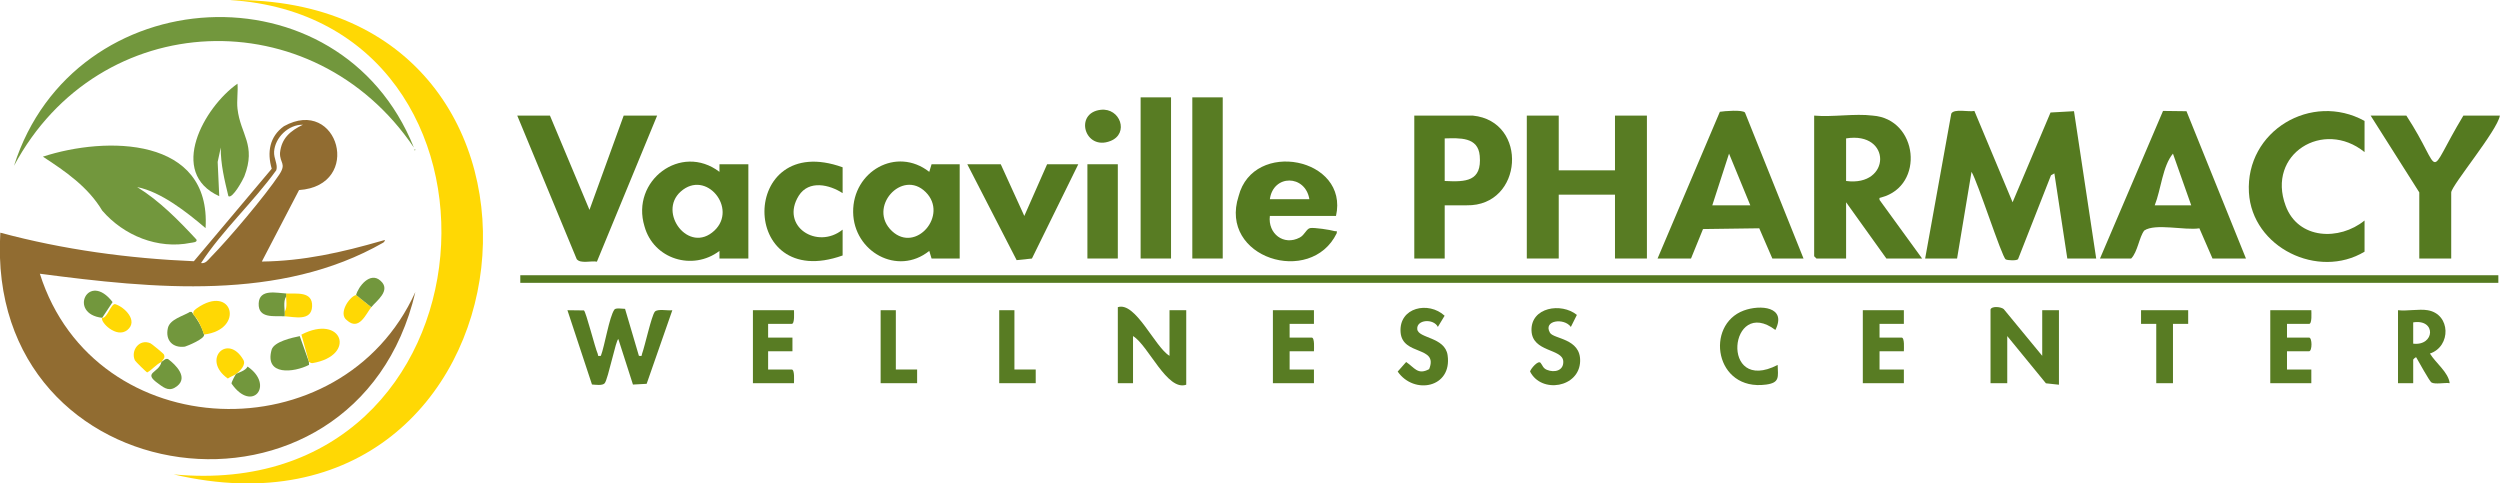 <?xml version="1.0" encoding="UTF-8"?>
<svg id="Layer_1" data-name="Layer 1" xmlns="http://www.w3.org/2000/svg" viewBox="0 0 5000 966.88">
  <defs>
    <style>
      .cls-1 {
        fill: #72973d;
      }

      .cls-2 {
        fill: #557a20;
      }

      .cls-3 {
        fill: #ffd804;
      }

      .cls-4 {
        fill: #587c23;
      }

      .cls-5 {
        fill: #916c31;
      }
    </style>
  </defs>
  <path class="cls-5" d="M523.67,523.1c83.74-1.01,160.38-18.45,239.83-41.42,5.19-1.5,9.87-2.98,3.37,3.38-206.22,118.28-460.46,92.12-687.16,62.4,109.72,346.3,603.98,361.95,751.03,36.47C711.9,1091.68-31.1,996.76.65,465.35c126.08,33.94,256.47,51.59,387.07,57.12l155.76-184.99c-9.65-32.71-4.4-64.36,24.28-84.99,109.04-60.75,159.06,118.83,30.34,127.65l-74.43,142.96ZM605.74,249.47c-28.87-.58-55.61,25.61-57.55,53.63-.96,13.8,8.18,26.24,4.34,37.37-46.06,63.9-108.14,120.6-150.49,185.67,9.24,1.58,14.34-6.58,19.78-12.11,35.86-36.41,108.67-122.64,136.5-164.53,15.25-22.94.95-22.9,1.68-43.72,3-29.6,20.8-44.11,45.74-56.3Z"/>
  <path class="cls-3" d="M347.31,948.79C1009.96,1010.68,1069.5,38.05,459.81.07c750.72-9.95,627.34,1122.24-112.5,948.73Z"/>
  <rect class="cls-2" x="1040.59" y="550.48" width="3956.09" height="15.2"/>
  <path class="cls-2" d="M3850.3,517.03l52.28-289.81c5.49-10.45,34.89-2.83,46.21-5.34l76.39,182.66,75.9-179.52,46.91-2.62,44.41,294.63h-57.78l-25.86-170.27-6.78,3.88-65.84,167.64c-2.39,3.44-21.37,2.68-24.8.4-7.83-5.19-55.97-155.23-68.29-175.01l-28.89,173.36h-63.86Z"/>
  <polygon class="cls-4" points="3117.46 231.2 3117.46 340.67 3229.97 340.67 3229.97 231.2 3293.83 231.2 3293.83 517.03 3229.97 517.03 3229.97 389.32 3117.46 389.32 3117.46 517.03 3053.61 517.03 3053.61 231.2 3117.46 231.2"/>
  <path class="cls-2" d="M3745.39,231.2c90.97,6.65,104.68,140.27,17.52,163.56-2.88,1.45-4.9-.82-3.79,5.14l85.1,117.13h-71.46l-80.58-112.51v112.51h-59.3l-4.56-4.56V231.2c36.77,3.37,81.28-4.54,117.07,0ZM3692.18,276.81v85.14c90.11,12.14,91.6-99.8,0-85.14Z"/>
  <path class="cls-2" d="M4199.99,517.03l126.07-295.18,46.92.58,118.93,294.61h-66.9l-26.25-60.41c-29.15,4.57-88.42-10.57-110.28,4.46-10.11,12.92-13.18,42.75-26.15,55.95h-62.34ZM4382.44,410.61l-36.53-103.38c-20.81,24.92-23.88,72.11-36.45,103.38h72.98Z"/>
  <path class="cls-2" d="M3607.03,517.03h-62.34l-26.19-60.45-112.48,1.52-24.01,58.94h-66.9l124.64-293.47c9.5-1.52,45.26-4.42,50.22,1.54l117.06,291.93ZM3500.61,410.61l-42.54-103.38-33.48,103.38h76.02Z"/>
  <path class="cls-1" d="M411.13,456.2c-36.93-31.32-88.28-72.31-136.8-82.06,44.48,27.34,83.01,66.55,118.55,104.92,2.48,5.76-7.69,5.86-11.52,6.64-65.64,13.34-133.95-14.63-176.92-64.52-28.32-47.35-73.3-78.28-118.65-107.85,126.22-41.36,336.61-40.5,325.34,142.87Z"/>
  <path class="cls-2" d="M1099.89,231.2l79.06,188.56,68.42-188.56h66.9l-120.45,292.11c-11.73-2.2-32.81,4.65-40.41-5.06l-118.9-287.05h65.38Z"/>
  <path class="cls-1" d="M827.72,295.04C626.84-2.44,198.15,13.55,28.02,331.53,147.27-43.67,680.35-72.87,827.72,295.04Z"/>
  <path class="cls-2" d="M2889.4,410.61v106.43h-60.82V231.2h117.07c111.78,11.24,100.92,181.28-12.17,179.41,0,0-44.09,0-44.09,0ZM2889.4,361.95c42.17,2.16,74.56,1.22,70.08-50.34-3.32-38.23-40.32-35.45-70.08-34.8v85.14Z"/>
  <path class="cls-2" d="M4729.09,304.18c-82.01-66.48-196.59,3.69-157.72,107.56,25.14,67.54,107.53,70.04,157.72,29.28v62.34c-92.87,55.89-224.97-8.43-231.24-118.45-7.03-123.34,125.26-201.4,231.24-143.06v62.34Z"/>
  <path class="cls-2" d="M1863.13,517.03l-4.59-15.2c-63.53,50.9-151.27,1.38-152.24-77.5-1.01-81.53,86.66-131.97,152.24-80.62l4.59-15.2h56.25v188.53h-56.25ZM1851.46,384.26c-47.5-47.44-117.5,31.2-67.37,78.01,47.68,44.52,113.32-32.12,67.37-78.01Z"/>
  <path class="cls-2" d="M1438.94,517.03l-.02-15.19c-53.35,40.47-131.84,16.65-149.95-49.23-27.77-91.11,72.98-167.43,149.95-108.92l.02-15.19h57.78v188.53h-57.78ZM1428.76,461.24c47.2-44.22-16.72-123.31-67.41-78.04-46.58,41.6,16.22,126,67.41,78.04Z"/>
  <path class="cls-2" d="M4812.72,231.2c76.7,117.63,35.66,130.35,114.03,0h72.98c-4.47,29.17-96.35,139.27-97.3,153.56,0,0,0,132.27,0,132.27h-63.86v-132.28l-97.31-153.56h71.46Z"/>
  <path class="cls-2" d="M2539.71,431.89c-4.31,35.17,27.61,60.35,59.89,43.17,9.84-5.24,13.15-17.41,20.68-18.89,7.7-1.5,40.41,3.48,48.82,6.04,2.94.9,5.96-1.74,4.24,4.45-51.97,106.37-236.38,49.26-196.1-74.44,29.37-114.51,221.17-76.78,194.74,39.67,0,0-132.28,0-132.28,0ZM2618.77,398.44c-8.14-49.55-72.31-50.11-79.06,0h79.06Z"/>
  <polygon class="cls-2" points="2001.49 328.5 2048.62 431.92 2094.23 328.5 2156.57 328.5 2063.86 517.08 2033.29 520.29 1934.59 328.5 2001.49 328.5"/>
  <rect class="cls-4" x="2281.24" y="194.71" width="60.82" height="322.33"/>
  <rect class="cls-4" x="2384.63" y="194.71" width="60.82" height="322.33"/>
  <path class="cls-2" d="M1685.24,334.59v51.69c-26.3-17.11-67.41-26.8-87.68,5.07-38.07,61.27,36.86,108.79,87.68,67.91v51.69c-209.41,74.93-207.53-251.21,0-176.37Z"/>
  <path class="cls-1" d="M475,217.51c5.8,51.72,38.03,72.06,13.64,135.27-2.31,5.98-23.77,45.64-31.85,39.56-7.68-31.79-15.64-64.22-15.27-97.28l-6.18,28.75,3.15,68.53c-103.37-46.73-30.75-177.56,36.51-225.01,1.29,16.08-1.77,34.42,0,50.17Z"/>
  <path class="cls-4" d="M1250.1,617.7l27.7,93.95c7.42.93,4.82-.02,6.36-4.24,5.63-15.45,18.9-76.06,25.49-83.99,5.29-6.36,26.31-1.61,35-2.98l-51.34,147.18-27.41,1.49-29.19-90.95c-4.62.08-20.53,80.09-27.32,88.26-4.42,5.32-18.52,3.01-25.46,2.56l-49.07-148.55,33.01.41c4.08,2.62,22.29,75.15,27.51,86.52,1.62,3.53-1.47,5.52,6.34,4.28,7.67-19.81,16.77-77.95,27.05-92.47,2.81-3.97,16.12-1.49,21.33-1.49Z"/>
  <path class="cls-4" d="M3981.05,618.9c2.25-7.22,21.23-5.43,26.5-.61l76.89,93.36v-91.22h33.45v149l-26.06-2.82-77.32-94.48v94.27h-33.45v-147.48Z"/>
  <path class="cls-4" d="M2339.02,711.65v-91.22h33.45v149c-38.35,13.54-75.53-78.54-106.43-97.31v94.27h-30.41v-152.04c35.52-11.69,74.05,79.86,103.39,97.31Z"/>
  <rect class="cls-4" x="2174.81" y="328.5" width="60.82" height="188.53"/>
  <path class="cls-4" d="M4855.29,620.42c46.49,7.72,47.22,72.52,4.58,86.65,11.43,18.9,36.96,37.45,39.5,59.29-9.25-1.57-29.28,2.99-36.52-1.46-3.83-2.35-26.04-42.7-30.41-50.22-1.21-.82-6.03,4.02-6.03,4.56v47.13h-30.41v-145.96c18.13,2.1,42.01-2.87,59.3,0ZM4826.4,687.32c43.41,5.04,46.48-49.94,0-42.57v42.57Z"/>
  <path class="cls-4" d="M3807.73,620.42v27.37h-48.65v27.37h44.09c6.34,0,4.56,22.3,4.56,27.37h-48.65v36.49h48.65v27.37h-82.1v-145.96h82.1Z"/>
  <path class="cls-4" d="M2627.89,620.42v27.37h-48.65v27.37h44.09c6.34,0,4.56,22.3,4.56,27.37h-48.65v36.49h48.65v27.37h-82.1v-145.96h82.1Z"/>
  <path class="cls-4" d="M4622.66,620.42c0,5.07,1.78,27.37-4.56,27.37h-44.09v27.37h44.09c6.51,0,6.51,27.37,0,27.37h-44.09v36.49h48.65v27.37h-82.1v-145.96h82.1Z"/>
  <path class="cls-4" d="M2858.27,738.29c19.18-47.28-53.63-26.02-57.12-73.86-3.64-49.88,56.06-62.62,88.09-32.96l-13.52,22.34c-8.46-17.21-43.02-14.86-41.2,4.47,1.77,18.8,55.35,15.26,60.69,52.11,9.49,65.47-67.25,79.74-99.84,32.76l16.92-19.13c16.53,10.87,23.08,26.79,45.99,14.26Z"/>
  <path class="cls-4" d="M3153.75,629.83l-12.02,24.04c-13.53-18.86-56.09-13.24-41.85,11.55,7.41,12.89,61.57,11.11,60.4,56.87-1.36,53.09-77.64,65.53-100.15,20.75,1.24-5.47,16.12-23.15,21.03-17.31,4,4.75,4.6,10.67,12.76,14,15.14,6.19,33.76,1.59,32.62-17.21-1.55-25.66-62.11-17.66-63.52-61.34-1.51-46.89,59.78-56.51,90.73-31.35Z"/>
  <path class="cls-4" d="M1587.94,620.42c0,5.07,1.78,27.37-4.56,27.37h-47.13v27.37h48.65v27.37h-48.65v36.49h47.13c6.34,0,4.56,22.3,4.56,27.37h-82.1v-145.96h82.1Z"/>
  <path class="cls-4" d="M3555.33,729.91c.79,24.08,4.53,35.51-23.06,39.25-102.79,13.93-122.67-119.34-44.71-148.11,32.79-12.1,86.76-8.02,63.22,38.84-92.02-69.03-112.13,129.97,4.55,70.01Z"/>
  <polygon class="cls-4" points="4376.36 620.42 4376.37 647.8 4345.95 647.79 4345.95 766.38 4312.5 766.38 4312.5 647.79 4282.08 647.8 4282.09 620.42 4376.36 620.42"/>
  <polygon class="cls-4" points="2028.85 620.42 2028.85 739.01 2071.43 739.01 2071.43 766.38 1998.45 766.38 1998.45 620.42 2028.85 620.42"/>
  <polygon class="cls-4" points="1791.67 620.42 1791.67 739.01 1834.24 739.01 1834.24 766.38 1761.26 766.38 1761.26 620.42 1791.67 620.42"/>
  <path class="cls-1" d="M617.92,723.81c-.68.72.76,5.1-.03,6.01-29.67,15.29-89.53,22.46-74.62-30.5,5.05-16.08,40.8-23.92,56.23-27.08l18.42,51.58Z"/>
  <path class="cls-3" d="M617.92,723.81l-15.09-54.56c81.85-42.42,111.2,41.94,22.05,57-3.22.45-6.71-2.71-6.96-2.44Z"/>
  <path class="cls-4" d="M2201.47,219.61c38.91-4.46,57.3,47.35,19.54,62.33-51.83,20.56-73.41-56.16-19.54-62.33Z"/>
  <path class="cls-1" d="M408.1,669.07c2.47,8.25-33.39,22.83-38.26,24.19-24.35,3.32-39.72-12.68-34.06-37.24,4.07-17.69,30.43-23.72,44.05-32.22l3.49.05c10.2,13.11,20.08,28.35,24.77,45.22Z"/>
  <path class="cls-3" d="M408.1,669.07c-4.87-13.52-10.79-29.97-21.29-39.53-1.32-7.82,1.92-8.87,6.81-12.96,71.75-50.22,96.84,42.62,14.48,52.49Z"/>
  <path class="cls-3" d="M322.96,723.81c-12.74,6.61-16.55,14.03-28.47,21.07-1.7-.3-23.7-22.02-24.67-24.15-9.01-19.66,8.88-43.88,31.09-34.15,2.54,1.11,26.01,20.44,26.76,22.09,3.55,7.89-1.81,9.57-4.7,15.15Z"/>
  <path class="cls-1" d="M322.96,723.81c4.2-2.18,7.15-7.34,13.06-5.77,15.48,11.42,40.53,36.35,18.45,53.98-14.56,11.62-24.57,5.33-37.32-4.39-33.46-23.46.9-20.85,5.82-43.83Z"/>
  <path class="cls-3" d="M471.96,748.14c-2.88,2.13-12.37,5.95-16.31,8.93-53.36-37.72-.23-91.65,31.1-37.33,5.72,9.91-6.53,22.27-14.8,28.4Z"/>
  <path class="cls-1" d="M471.96,748.14c3.02-2.58,19.21-6.22,23.19-15.01,54.34,37.01,9.14,93.42-32,34.16-.98-2.39,7.99-18.45,8.81-19.16Z"/>
  <path class="cls-3" d="M569.26,632.58c0-3.04,0-6.08,0-9.12,6.42-8.89,2.24-25.25,3.04-36.49,20.31,1.01,53.21-5.24,51.9,25.78-1.28,30.3-35.28,20.93-54.95,19.83Z"/>
  <path class="cls-1" d="M572.31,586.97c0,2.03,0,4.05,0,6.08-6.74,9.88-1.97,27.38-3.04,39.53-20.26-1.13-53.22,5.36-51.9-25.78,1.25-29.72,35.63-20.79,54.95-19.83Z"/>
  <path class="cls-3" d="M204.37,635.63c9.55,1.79,17.22-27.78,25.63-27.48,19.44,5.83,47.14,33.66,24.64,51.89-21.77,17.64-55.08-16.61-50.27-24.41Z"/>
  <path class="cls-1" d="M204.37,635.63c-69.2-7.87-27.68-94.5,20.81-31.48l-20.81,31.48Z"/>
  <path class="cls-3" d="M712.18,590.01l30.41,24.33c-10.73,13.35-24.36,48.52-48.88,26.06-17.64-12.65,4.43-46.87,18.48-50.38Z"/>
  <path class="cls-1" d="M742.59,614.34l-30.41-24.33c4.49-16.94,28-47.18,48.55-28.78,22.61,19.42-8.31,40.86-18.15,53.11Z"/>
  <path class="cls-1" d="M829.25,298.1c1.97,1.01,1.97,2.03,0,3.04v-3.04Z"/>
</svg>